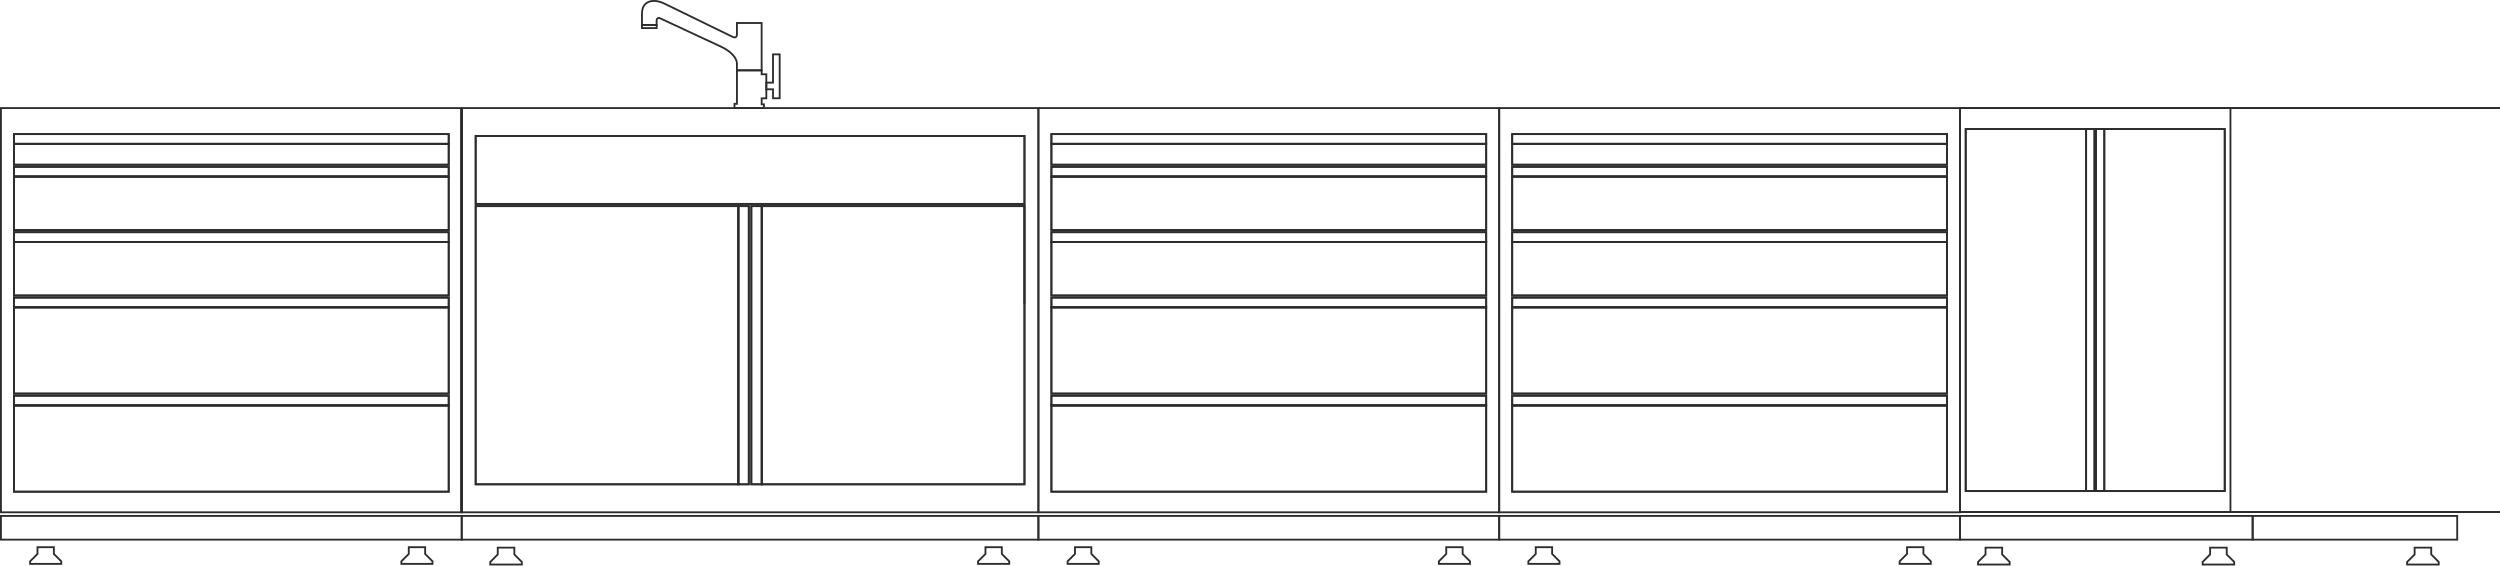 <svg width="1352" height="306" viewBox="0 0 1352 306" fill="none" xmlns="http://www.w3.org/2000/svg">
<g clip-path="url(#clip0_395_35)">
<path d="M273.669 296.16H278.159V299.85L282.209 303.9V305.29H273.669H265.129V303.9L269.179 299.85V296.16H273.669Z" stroke="#2C2C2C" stroke-miterlimit="10"/>
<path d="M537.371 295.93H541.791V299.57L545.791 303.56V304.94H537.371H528.941V303.56L532.941 299.57V295.93H537.371Z" stroke="#2C2C2C" stroke-miterlimit="10"/>
<path d="M585.772 295.93H590.202V299.57L594.202 303.56V304.94H585.772H577.352V303.56L581.342 299.57V295.93H585.772Z" stroke="#2C2C2C" stroke-miterlimit="10"/>
<path d="M786.559 295.93H790.989V299.57L794.979 303.56V304.94H786.559H778.129V303.56L782.129 299.57V295.93H786.559Z" stroke="#2C2C2C" stroke-miterlimit="10"/>
<path d="M249.691 58.45V276.86" stroke="#2C2C2C" stroke-miterlimit="10"/>
<path d="M249.691 58.45V276.86" stroke="#2C2C2C" stroke-miterlimit="10"/>
<path d="M249.691 58.45V276.86" stroke="#2C2C2C" stroke-miterlimit="10"/>
<path d="M249.691 58.45V276.86" stroke="#2C2C2C" stroke-miterlimit="10"/>
<path d="M249.691 58.45V276.86" stroke="#2C2C2C" stroke-miterlimit="10"/>
<path d="M249.691 58.45V276.86" stroke="#2C2C2C" stroke-miterlimit="10"/>
<path d="M249.691 58.45V276.86" stroke="#2C2C2C" stroke-miterlimit="10"/>
<path d="M249.691 58.45V276.86" stroke="#2C2C2C" stroke-miterlimit="10"/>
<path d="M561.571 58.45H249.691V277.05H561.571V58.45Z" stroke="#2C2C2C" stroke-miterlimit="10"/>
<path d="M554.033 111.47H411.973V261.92H554.033V111.47Z" stroke="#2C2C2C" stroke-miterlimit="10"/>
<path d="M554.033 111.47H411.973V261.92H554.033V111.47Z" stroke="#2C2C2C" stroke-miterlimit="10"/>
<path d="M411.973 111.47H406.312V261.92H411.973V111.47Z" stroke="#2C2C2C" stroke-miterlimit="10"/>
<path d="M411.973 111.47H406.312V261.92H411.973V111.47Z" stroke="#2C2C2C" stroke-miterlimit="10"/>
<path d="M554.02 110.27V164.39" stroke="#2C2C2C" stroke-miterlimit="10"/>
<path d="M399.302 111.47H257.242V261.92H399.302V111.47Z" stroke="#2C2C2C" stroke-miterlimit="10"/>
<path d="M399.302 111.47H257.242V261.92H399.302V111.47Z" stroke="#2C2C2C" stroke-miterlimit="10"/>
<path d="M404.953 111.47H399.293V261.92H404.953V111.47Z" stroke="#2C2C2C" stroke-miterlimit="10"/>
<path d="M404.953 111.47H399.293V261.92H404.953V111.47Z" stroke="#2C2C2C" stroke-miterlimit="10"/>
<path d="M554.032 73.54H257.242V110.27H554.032V73.54Z" stroke="#2C2C2C" stroke-miterlimit="10"/>
<path d="M554.032 73.54H257.242V110.27H554.032V73.54Z" stroke="#2C2C2C" stroke-miterlimit="10"/>
<path d="M561.571 279.01H249.691V291.84H561.571V279.01Z" stroke="#2C2C2C" stroke-miterlimit="10"/>
<path d="M411.901 38.05V40.17H414.431V53.18H411.901V56.42H413.141V58.45H397.211V56.15H398.541V38.05H411.901Z" stroke="#2C2C2C" stroke-miterlimit="10"/>
<path d="M418.04 29.399V44.689H414.43V48.289H418.04V53.149H421.64V29.399H418.04Z" stroke="#2C2C2C" stroke-miterlimit="10"/>
<path d="M359.362 1.98C359.612 2.1 395.722 19.7 395.722 19.7C395.722 19.7 398.532 21.41 398.532 18.65V12.43H411.892V38.04H398.532C398.532 38.04 398.532 37.69 398.532 34.41C398.532 31.13 394.992 27.67 390.202 25.37C385.412 23.07 358.422 10.66 357.112 9.95C355.802 9.24 355.102 10.22 355.102 11.01V13.48H347.172V7.72C347.172 5.25 347.692 3.65 348.612 2.59C351.262 -0.44 355.792 0.22 359.352 1.97L359.362 1.98Z" stroke="#2C2C2C" stroke-miterlimit="10"/>
<path d="M347.183 15.19L355.113 15.19V13.499H347.183V15.19Z" stroke="#2C2C2C" stroke-miterlimit="10"/>
<path d="M1310.32 296.16H1314.81V299.85L1318.86 303.9V305.29H1310.32H1301.78V303.9L1305.83 299.85V296.16H1310.32Z" stroke="#2C2C2C" stroke-miterlimit="10"/>
<path d="M1199.72 296.16H1204.21V299.85L1208.26 303.9V305.29H1199.72H1191.18V303.9L1195.23 299.85V296.16H1199.72Z" stroke="#2C2C2C" stroke-miterlimit="10"/>
<path d="M1078.27 296.16H1082.76V299.85L1086.81 303.9V305.29H1078.27H1069.73V303.9L1073.78 299.85V296.16H1078.27Z" stroke="#2C2C2C" stroke-miterlimit="10"/>
<path d="M1352.5 58.45H1059.95V276.91H1352.5V58.45Z" stroke="#2C2C2C" stroke-miterlimit="10"/>
<path fill-rule="evenodd" clip-rule="evenodd" d="M1133.37 69.79H1203.13V265.58H1133.37V69.79ZM1063.05 69.79H1132.81V265.58H1063.05V69.79Z" stroke="#2C2C2C" stroke-miterlimit="10"/>
<path d="M1132.81 69.79H1063.05V265.58H1132.81V69.79Z" stroke="#2C2C2C" stroke-miterlimit="10"/>
<path d="M1203.13 69.79H1133.37V265.58H1203.13V69.79Z" stroke="#2C2C2C" stroke-miterlimit="10"/>
<path d="M1059.95 58.45H1352.5" stroke="#2C2C2C" stroke-miterlimit="10"/>
<path d="M1352.5 276.91H1059.95" stroke="#2C2C2C" stroke-miterlimit="10"/>
<path fill-rule="evenodd" clip-rule="evenodd" d="M1128.17 265.57H1132.81V69.78H1128.17V265.57ZM1133.37 265.57H1138.01V69.78H1133.37V265.57Z" stroke="#2C2C2C" stroke-miterlimit="10"/>
<path d="M1138.01 69.78H1133.37V265.57H1138.01V69.78Z" stroke="#2C2C2C" stroke-miterlimit="10"/>
<path d="M1132.81 69.78H1128.17V265.57H1132.81V69.78Z" stroke="#2C2C2C" stroke-miterlimit="10"/>
<path d="M1206.23 276.91V58.45" stroke="#2C2C2C" stroke-miterlimit="10"/>
<path d="M1059.96 291.84H1218.23V279.01H1059.96V291.84Z" stroke="#2C2C2C" stroke-miterlimit="10"/>
<path d="M1218.23 291.84H1328.86V279.01H1218.23V291.84Z" stroke="#2C2C2C" stroke-miterlimit="10"/>
<path d="M810.76 58.45H561.57V277.05H810.76V58.45Z" stroke="#2C2C2C" stroke-miterlimit="10"/>
<path d="M803.732 77.8H568.602V89.08H803.732V77.8Z" stroke="#2C2C2C" stroke-miterlimit="10"/>
<path d="M803.732 72.52H568.602V77.8H803.732V72.52Z" stroke="#2C2C2C" stroke-miterlimit="10"/>
<path d="M803.732 72.52H568.602V77.8H803.732V72.52Z" stroke="#2C2C2C" stroke-miterlimit="10"/>
<path d="M803.732 77.8H568.602V89.08H803.732V77.8Z" stroke="#2C2C2C" stroke-miterlimit="10"/>
<path d="M803.732 130.84H568.602V159.8H803.732V130.84Z" stroke="#2C2C2C" stroke-miterlimit="10"/>
<path d="M803.732 130.84H568.602V159.8H803.732V130.84Z" stroke="#2C2C2C" stroke-miterlimit="10"/>
<path d="M803.732 125.57H568.602V130.85H803.732V125.57Z" stroke="#2C2C2C" stroke-miterlimit="10"/>
<path d="M803.732 125.57H568.602V130.85H803.732V125.57Z" stroke="#2C2C2C" stroke-miterlimit="10"/>
<path d="M803.732 219.25H568.602V265.9H803.732V219.25Z" stroke="#2C2C2C" stroke-miterlimit="10"/>
<path d="M803.732 219.25H568.602V265.9H803.732V219.25Z" stroke="#2C2C2C" stroke-miterlimit="10"/>
<path d="M803.732 213.98H568.602V219.26H803.732V213.98Z" stroke="#2C2C2C" stroke-miterlimit="10"/>
<path d="M803.732 213.98H568.602V219.26H803.732V213.98Z" stroke="#2C2C2C" stroke-miterlimit="10"/>
<path d="M803.732 95.481H568.602V124.44H803.732V95.481Z" stroke="#2C2C2C" stroke-miterlimit="10"/>
<path d="M803.732 95.481H568.602V124.44H803.732V95.481Z" stroke="#2C2C2C" stroke-miterlimit="10"/>
<path d="M803.732 90.2H568.602V95.48H803.732V90.2Z" stroke="#2C2C2C" stroke-miterlimit="10"/>
<path d="M803.732 90.2H568.602V95.48H803.732V90.2Z" stroke="#2C2C2C" stroke-miterlimit="10"/>
<path d="M803.732 166.2H568.602V212.85H803.732V166.2Z" stroke="#2C2C2C" stroke-miterlimit="10"/>
<path d="M803.732 166.2H568.602V212.85H803.732V166.2Z" stroke="#2C2C2C" stroke-miterlimit="10"/>
<path d="M803.732 160.931H568.602V166.211H803.732V160.931Z" stroke="#2C2C2C" stroke-miterlimit="10"/>
<path d="M803.732 160.931H568.602V166.211H803.732V160.931Z" stroke="#2C2C2C" stroke-miterlimit="10"/>
<path d="M810.76 279.01H561.57V291.84H810.76V279.01Z" stroke="#2C2C2C" stroke-miterlimit="10"/>
<path d="M834.959 295.93H839.389V299.57L843.389 303.56V304.94H834.959H826.539V303.56L830.529 299.57V295.93H834.959Z" stroke="#2C2C2C" stroke-miterlimit="10"/>
<path d="M1035.75 295.93H1040.18V299.57L1044.18 303.56V304.94H1035.75H1027.32V303.56L1031.32 299.57V295.93H1035.75Z" stroke="#2C2C2C" stroke-miterlimit="10"/>
<path d="M1059.95 58.45H810.762V277.05H1059.95V58.45Z" stroke="#2C2C2C" stroke-miterlimit="10"/>
<path d="M1052.92 77.8H817.793V89.08H1052.92V77.8Z" stroke="#2C2C2C" stroke-miterlimit="10"/>
<path d="M1052.92 72.52H817.793V77.8H1052.92V72.52Z" stroke="#2C2C2C" stroke-miterlimit="10"/>
<path d="M1052.92 72.52H817.793V77.8H1052.92V72.52Z" stroke="#2C2C2C" stroke-miterlimit="10"/>
<path d="M1052.92 77.8H817.793V89.08H1052.92V77.8Z" stroke="#2C2C2C" stroke-miterlimit="10"/>
<path d="M1052.92 130.84H817.793V159.8H1052.92V130.84Z" stroke="#2C2C2C" stroke-miterlimit="10"/>
<path d="M1052.92 130.84H817.793V159.8H1052.92V130.84Z" stroke="#2C2C2C" stroke-miterlimit="10"/>
<path d="M1052.92 125.57H817.793V130.85H1052.92V125.57Z" stroke="#2C2C2C" stroke-miterlimit="10"/>
<path d="M1052.92 125.57H817.793V130.85H1052.92V125.57Z" stroke="#2C2C2C" stroke-miterlimit="10"/>
<path d="M1052.92 219.25H817.793V265.9H1052.92V219.25Z" stroke="#2C2C2C" stroke-miterlimit="10"/>
<path d="M1052.92 219.25H817.793V265.9H1052.92V219.25Z" stroke="#2C2C2C" stroke-miterlimit="10"/>
<path d="M1052.92 213.98H817.793V219.26H1052.92V213.98Z" stroke="#2C2C2C" stroke-miterlimit="10"/>
<path d="M1052.92 213.98H817.793V219.26H1052.92V213.98Z" stroke="#2C2C2C" stroke-miterlimit="10"/>
<path d="M1052.92 95.481H817.793V124.44H1052.92V95.481Z" stroke="#2C2C2C" stroke-miterlimit="10"/>
<path d="M1052.92 95.481H817.793V124.44H1052.92V95.481Z" stroke="#2C2C2C" stroke-miterlimit="10"/>
<path d="M1052.92 90.2H817.793V95.48H1052.92V90.2Z" stroke="#2C2C2C" stroke-miterlimit="10"/>
<path d="M1052.92 90.2H817.793V95.48H1052.92V90.2Z" stroke="#2C2C2C" stroke-miterlimit="10"/>
<path d="M1052.92 166.2H817.793V212.85H1052.92V166.2Z" stroke="#2C2C2C" stroke-miterlimit="10"/>
<path d="M1052.92 166.2H817.793V212.85H1052.92V166.2Z" stroke="#2C2C2C" stroke-miterlimit="10"/>
<path d="M1052.92 160.931H817.793V166.211H1052.92V160.931Z" stroke="#2C2C2C" stroke-miterlimit="10"/>
<path d="M1052.92 160.931H817.793V166.211H1052.92V160.931Z" stroke="#2C2C2C" stroke-miterlimit="10"/>
<path d="M1059.95 279.01H810.762V291.84H1059.95V279.01Z" stroke="#2C2C2C" stroke-miterlimit="10"/>
<path d="M24.701 295.93H29.131V299.57L33.131 303.56V304.94H24.701H16.281V303.56L20.271 299.57V295.93H24.701Z" stroke="#2C2C2C" stroke-miterlimit="10"/>
<path d="M225.489 295.93H229.919V299.57L233.909 303.56V304.94H225.489H217.059V303.56L221.059 299.57V295.93H225.489Z" stroke="#2C2C2C" stroke-miterlimit="10"/>
<path d="M249.69 58.45H0.5V277.05H249.69V58.45Z" stroke="#2C2C2C" stroke-miterlimit="10"/>
<path d="M242.661 77.8H7.531V89.08H242.661V77.8Z" stroke="#2C2C2C" stroke-miterlimit="10"/>
<path d="M242.661 72.52H7.531V77.8H242.661V72.52Z" stroke="#2C2C2C" stroke-miterlimit="10"/>
<path d="M242.661 72.52H7.531V77.8H242.661V72.52Z" stroke="#2C2C2C" stroke-miterlimit="10"/>
<path d="M242.661 77.8H7.531V89.08H242.661V77.8Z" stroke="#2C2C2C" stroke-miterlimit="10"/>
<path d="M242.661 130.84H7.531V159.8H242.661V130.84Z" stroke="#2C2C2C" stroke-miterlimit="10"/>
<path d="M242.661 130.84H7.531V159.8H242.661V130.84Z" stroke="#2C2C2C" stroke-miterlimit="10"/>
<path d="M242.661 125.57H7.531V130.85H242.661V125.57Z" stroke="#2C2C2C" stroke-miterlimit="10"/>
<path d="M242.661 125.57H7.531V130.85H242.661V125.57Z" stroke="#2C2C2C" stroke-miterlimit="10"/>
<path d="M242.661 219.25H7.531V265.9H242.661V219.25Z" stroke="#2C2C2C" stroke-miterlimit="10"/>
<path d="M242.661 219.25H7.531V265.9H242.661V219.25Z" stroke="#2C2C2C" stroke-miterlimit="10"/>
<path d="M242.661 213.98H7.531V219.26H242.661V213.98Z" stroke="#2C2C2C" stroke-miterlimit="10"/>
<path d="M242.661 213.98H7.531V219.26H242.661V213.98Z" stroke="#2C2C2C" stroke-miterlimit="10"/>
<path d="M242.661 95.481H7.531V124.44H242.661V95.481Z" stroke="#2C2C2C" stroke-miterlimit="10"/>
<path d="M242.661 95.481H7.531V124.44H242.661V95.481Z" stroke="#2C2C2C" stroke-miterlimit="10"/>
<path d="M242.661 90.2H7.531V95.48H242.661V90.2Z" stroke="#2C2C2C" stroke-miterlimit="10"/>
<path d="M242.661 90.2H7.531V95.48H242.661V90.2Z" stroke="#2C2C2C" stroke-miterlimit="10"/>
<path d="M242.661 166.2H7.531V212.85H242.661V166.2Z" stroke="#2C2C2C" stroke-miterlimit="10"/>
<path d="M242.661 166.2H7.531V212.85H242.661V166.2Z" stroke="#2C2C2C" stroke-miterlimit="10"/>
<path d="M242.661 160.931H7.531V166.211H242.661V160.931Z" stroke="#2C2C2C" stroke-miterlimit="10"/>
<path d="M242.661 160.931H7.531V166.211H242.661V160.931Z" stroke="#2C2C2C" stroke-miterlimit="10"/>
<path d="M249.69 279.01H0.5V291.84H249.69V279.01Z" stroke="#2C2C2C" stroke-miterlimit="10"/>
</g>
<defs>
<clipPath id="clip0_395_35">
<rect width="1353" height="305.79" fill="white"/>
</clipPath>
</defs>
</svg>
